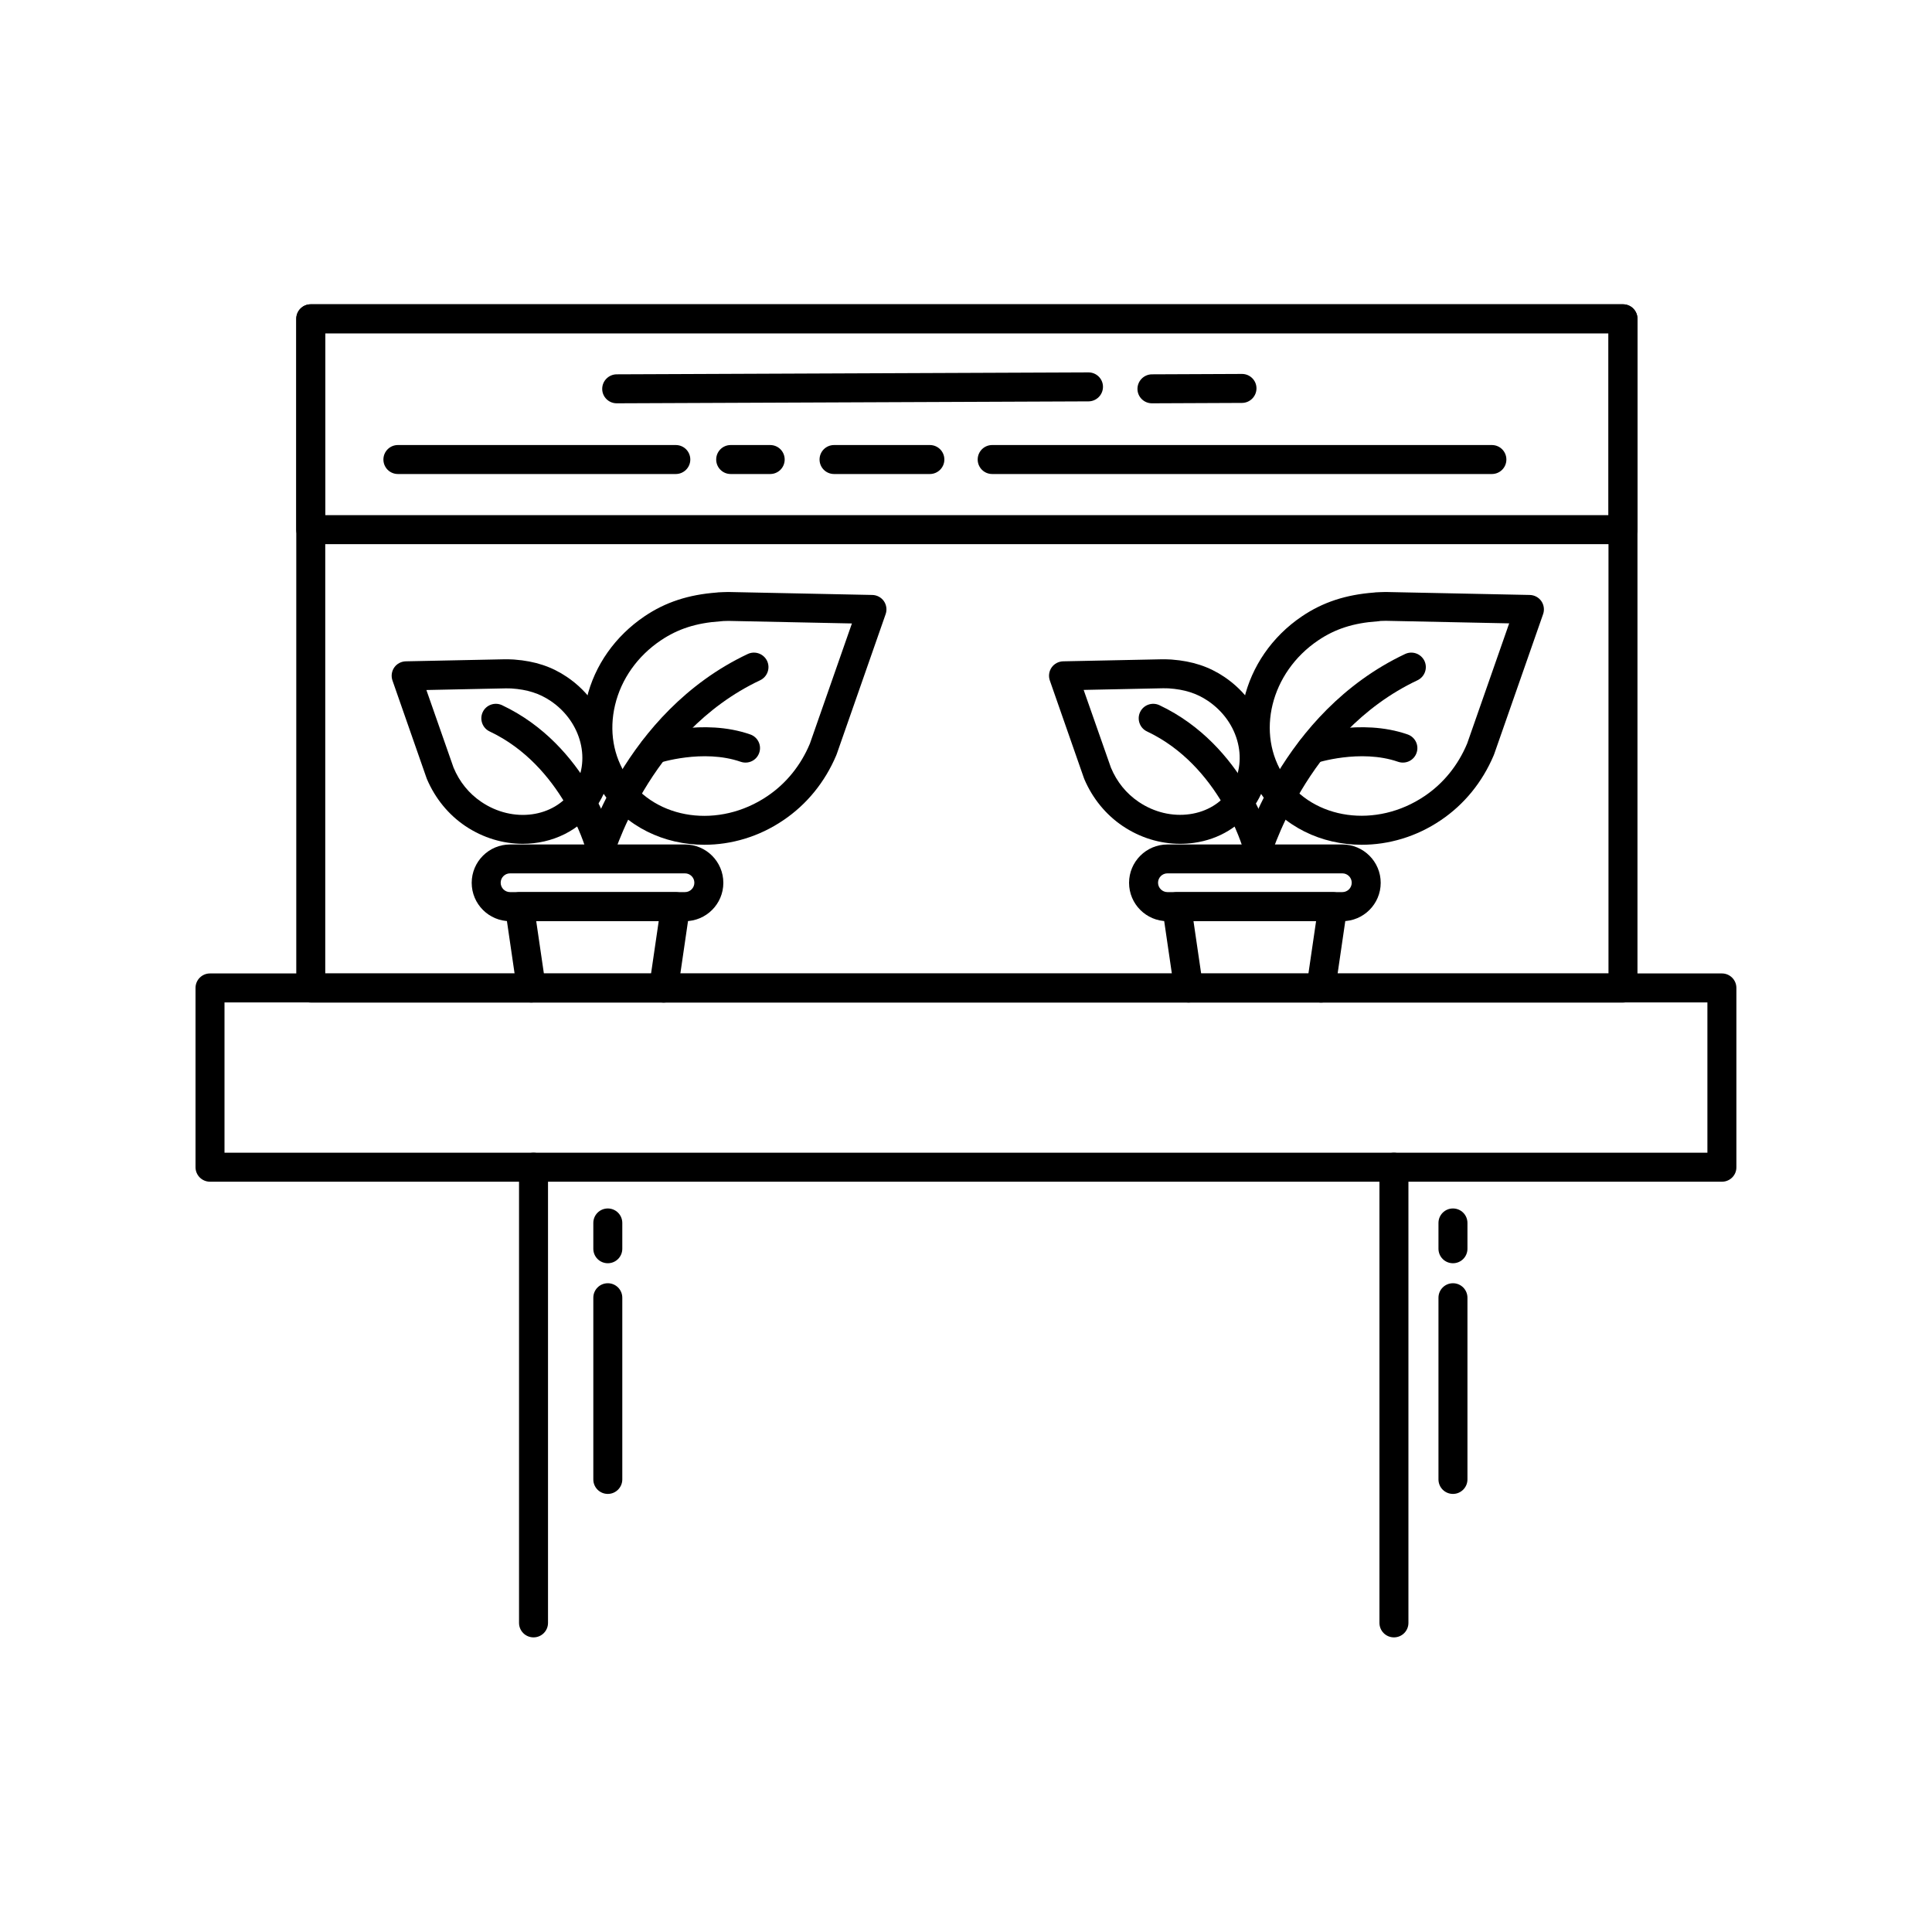 <?xml version="1.0" encoding="utf-8"?>
<!-- Generator: Adobe Illustrator 23.0.1, SVG Export Plug-In . SVG Version: 6.00 Build 0)  -->
<svg version="1.1" xmlns="http://www.w3.org/2000/svg" xmlns:xlink="http://www.w3.org/1999/xlink" x="0px" y="0px"
	 viewBox="0 0 200 200" style="enable-background:new 0 0 200 200;" xml:space="preserve">
<style type="text/css">
	.st0{display:none;}
	.st1{display:inline;}
	.st2{fill:none;stroke:#000000;stroke-width:0.1;stroke-miterlimit:10;}
	.st3{fill:none;stroke:#000000;stroke-width:3;stroke-linecap:round;stroke-linejoin:round;stroke-miterlimit:10;}
	.st4{display:inline;fill:none;stroke:#000000;stroke-width:3;stroke-linecap:round;stroke-linejoin:round;stroke-miterlimit:10;}
	.st5{display:inline;fill:none;stroke:#000000;stroke-width:3;stroke-linecap:round;stroke-miterlimit:10;}
	.st6{display:inline;fill:none;stroke:#000000;stroke-width:2.763;stroke-linecap:round;stroke-miterlimit:10;}
	.st7{display:inline;fill:none;stroke:#000000;stroke-width:3.006;stroke-linecap:round;stroke-miterlimit:10;}
	.st8{fill:none;stroke:#000000;stroke-width:3;stroke-linecap:round;stroke-miterlimit:10;}
	
		.st9{display:inline;fill:none;stroke:#000000;stroke-width:2.863;stroke-linecap:round;stroke-linejoin:round;stroke-miterlimit:10;}
	.st10{display:inline;fill:none;stroke:#161616;stroke-width:3;stroke-linecap:round;stroke-miterlimit:10;}
	.st11{display:inline;fill:none;stroke:#161616;stroke-width:3;stroke-miterlimit:10;}
	.st12{fill:none;stroke:#000000;stroke-width:4;stroke-miterlimit:10;}
	.st13{fill:none;stroke:#000000;stroke-width:3;stroke-miterlimit:10;}
	.st14{fill:none;stroke:#000000;stroke-width:3;stroke-linejoin:round;stroke-miterlimit:10;}
	.st15{display:inline;fill:none;stroke:#000000;stroke-width:3;stroke-miterlimit:10;}
	.st16{display:inline;fill:none;stroke:#000000;stroke-width:3;stroke-linejoin:round;stroke-miterlimit:10;}
	
		.st17{display:inline;fill:none;stroke:#000000;stroke-width:3.525;stroke-linecap:round;stroke-linejoin:round;stroke-miterlimit:10;}
	.st18{fill:#161616;stroke:#161616;stroke-width:2;stroke-miterlimit:10;}
	.st19{display:inline;fill:none;stroke:#000000;stroke-width:2;stroke-linecap:round;stroke-linejoin:round;stroke-miterlimit:10;}
	.st20{display:inline;fill:none;stroke:#09090B;stroke-width:2;stroke-linecap:round;stroke-linejoin:round;stroke-miterlimit:10;}
	.st21{display:inline;fill:none;stroke:#09090B;stroke-width:2;stroke-linecap:round;stroke-miterlimit:10;}
	.st22{display:inline;fill:none;stroke:#0B0B0D;stroke-width:2;stroke-linecap:round;stroke-miterlimit:10;}
	.st23{fill:none;stroke:#000000;stroke-width:2;stroke-linecap:round;stroke-linejoin:round;stroke-miterlimit:10;}
	.st24{fill:none;stroke:#000000;stroke-width:2.194;stroke-linecap:round;stroke-linejoin:round;stroke-miterlimit:10;}
	.st25{fill:none;stroke:#09090B;stroke-width:3;stroke-linecap:round;stroke-linejoin:round;stroke-miterlimit:10;}
	.st26{display:inline;fill:none;stroke:#09090B;stroke-width:3;stroke-linecap:round;stroke-linejoin:round;stroke-miterlimit:10;}
	
		.st27{display:inline;fill:none;stroke:#000000;stroke-width:3.254;stroke-linecap:round;stroke-linejoin:round;stroke-miterlimit:10;}
	.st28{display:inline;fill:none;stroke:#09090B;stroke-width:3;stroke-linecap:round;stroke-miterlimit:10;}
	.st29{fill:none;stroke:#161616;stroke-width:3;stroke-linecap:round;stroke-miterlimit:10;}
	.st30{fill:none;stroke:#000000;stroke-width:3;stroke-linecap:round;stroke-linejoin:round;}
	
		.st31{fill:none;stroke:#000000;stroke-width:3;stroke-linecap:round;stroke-linejoin:round;stroke-dasharray:0.497,7.949,0.497,7.949;}
	
		.st32{fill:none;stroke:#000000;stroke-width:3;stroke-linecap:round;stroke-linejoin:round;stroke-dasharray:0.497,7.949,0.497,7.949,0.497,7.949;}
	
		.st33{display:inline;fill:none;stroke:#000000;stroke-width:3;stroke-linecap:round;stroke-linejoin:round;stroke-miterlimit:10;stroke-dasharray:0.5,8,0.5,8,0.5,8;}
	.st34{fill:none;stroke:#09090B;stroke-width:3;stroke-linecap:round;stroke-miterlimit:10;}
	
		.st35{display:inline;fill:#FFFFFF;stroke:#000000;stroke-width:3;stroke-linecap:round;stroke-linejoin:round;stroke-miterlimit:10;}
	.st36{display:inline;fill:#09090B;stroke:#0B0B0D;stroke-miterlimit:10;}
	
		.st37{display:inline;fill:#09090B;stroke:#000000;stroke-width:3;stroke-linecap:round;stroke-linejoin:round;stroke-miterlimit:10;}
	.st38{display:inline;fill:none;stroke:#000000;stroke-width:3;stroke-linecap:round;stroke-linejoin:round;}
	.st39{fill:#161616;}
	.st40{display:inline;fill:#161616;}
	.st41{fill:none;stroke:#161616;stroke-width:3;stroke-miterlimit:10;}
</style>
<g id="Pfad_Icons__x2B__Hintergrund" class="st0">
	<g class="st1">
		<rect class="st2" width="200" height="200"/>
		<circle class="st2" cx="100" cy="100" r="100"/>
		<line class="st2" x1="0" y1="0" x2="200" y2="200"/>
		<line class="st2" x1="200" y1="0" x2="0" y2="200"/>
		<line class="st2" x1="100" y1="0" x2="100" y2="199.82"/>
		<line class="st2" x1="0" y1="100" x2="200" y2="100"/>
		<rect x="29" y="29" class="st2" width="142" height="142"/>
		<circle class="st2" cx="100" cy="100" r="71"/>
		<circle class="st2" cx="100" cy="100" r="50"/>
		<circle class="st2" cx="100" cy="100" r="25"/>
		<rect x="50" class="st2" width="100" height="200"/>
		<rect y="50" class="st2" width="200" height="100"/>
	</g>
</g>
<g id="Neue_Icons">
	<g>
		<path d="M62.92,154.65c-0.83,0-1.5-0.67-1.5-1.5v-18.81c0-0.83,0.67-1.5,1.5-1.5s1.5,0.67,1.5,1.5v18.81
			C64.42,153.97,63.75,154.65,62.92,154.65z"/>
		<path d="M62.92,130.77c-0.83,0-1.5-0.67-1.5-1.5v-2.67c0-0.83,0.67-1.5,1.5-1.5s1.5,0.67,1.5,1.5v2.67
			C64.42,130.1,63.75,130.77,62.92,130.77z"/>
		<path d="M150.41,154.65c-0.83,0-1.5-0.67-1.5-1.5v-18.81c0-0.83,0.67-1.5,1.5-1.5s1.5,0.67,1.5,1.5v18.81
			C151.91,153.97,151.24,154.65,150.41,154.65z"/>
		<path d="M150.41,130.77c-0.83,0-1.5-0.67-1.5-1.5v-2.67c0-0.83,0.67-1.5,1.5-1.5s1.5,0.67,1.5,1.5v2.67
			C151.91,130.1,151.24,130.77,150.41,130.77z"/>
		<path d="M63.84,41.75c-0.83,0-1.5-0.67-1.5-1.49c0-0.83,0.67-1.5,1.49-1.51l48.84-0.2c0,0,0,0,0.01,0c0.83,0,1.5,0.67,1.5,1.49
			c0,0.83-0.67,1.5-1.49,1.51L63.84,41.75C63.84,41.75,63.84,41.75,63.84,41.75z"/>
		<path d="M119.25,41.75c-0.83,0-1.5-0.67-1.5-1.49c0-0.83,0.67-1.5,1.49-1.51l9.32-0.04c0,0,0,0,0.01,0c0.83,0,1.5,0.67,1.5,1.49
			c0,0.83-0.67,1.5-1.49,1.51L119.25,41.75C119.25,41.75,119.25,41.75,119.25,41.75z"/>
		<path d="M69.96,49.07H41.19c-0.83,0-1.5-0.67-1.5-1.5s0.67-1.5,1.5-1.5h28.77c0.83,0,1.5,0.67,1.5,1.5S70.78,49.07,69.96,49.07z"
			/>
		<path d="M96.26,49.07h-9.92c-0.83,0-1.5-0.67-1.5-1.5s0.67-1.5,1.5-1.5h9.92c0.83,0,1.5,0.67,1.5,1.5S97.08,49.07,96.26,49.07z"/>
		<path d="M79.73,49.07h-4.09c-0.83,0-1.5-0.67-1.5-1.5s0.67-1.5,1.5-1.5h4.09c0.83,0,1.5,0.67,1.5,1.5S80.56,49.07,79.73,49.07z"/>
		<path d="M154.44,49.07h-51.73c-0.83,0-1.5-0.67-1.5-1.5s0.67-1.5,1.5-1.5h51.73c0.83,0,1.5,0.67,1.5,1.5
			S155.27,49.07,154.44,49.07z"/>
		<path d="M168.01,103.78H32.17c-0.83,0-1.5-0.67-1.5-1.5V33c0-0.83,0.67-1.5,1.5-1.5h135.84c0.83,0,1.5,0.67,1.5,1.5v69.28
			C169.51,103.1,168.83,103.78,168.01,103.78z M33.67,100.78h132.84V34.5H33.67V100.78z"/>
		<path d="M178.26,122.33H21.74c-0.83,0-1.5-0.67-1.5-1.5v-18.56c0-0.83,0.67-1.5,1.5-1.5h156.51c0.83,0,1.5,0.67,1.5,1.5v18.56
			C179.76,121.66,179.08,122.33,178.26,122.33z M23.24,119.33h153.51v-15.56H23.24V119.33z"/>
		<path d="M168.01,56.33H32.17c-0.83,0-1.5-0.67-1.5-1.5V33c0-0.83,0.67-1.5,1.5-1.5h135.84c0.83,0,1.5,0.67,1.5,1.5v21.83
			C169.51,55.66,168.83,56.33,168.01,56.33z M33.67,53.33h132.84V34.5H33.67V53.33z"/>
		<path d="M144.3,169.5c-0.83,0-1.5-0.67-1.5-1.5v-47.17c0-0.83,0.67-1.5,1.5-1.5s1.5,0.67,1.5,1.5V168
			C145.8,168.83,145.13,169.5,144.3,169.5z"/>
		<path d="M55.23,169.5c-0.83,0-1.5-0.67-1.5-1.5v-47.17c0-0.83,0.67-1.5,1.5-1.5s1.5,0.67,1.5,1.5V168
			C56.73,168.83,56.06,169.5,55.23,169.5z"/>
		<g>
			<path d="M72.91,87.45c-4.16,0-8.12-1.86-10.48-5.36c-1.92-2.85-2.52-6.33-1.69-9.8c0.82-3.43,2.95-6.44,5.98-8.49
				c2.16-1.46,4.54-2.24,7.47-2.46c0.06-0.01,0.11-0.02,0.17-0.02l0.43-0.02c0.15,0,0.23-0.01,0.32-0.01c0.21-0.01,0.43-0.01,0.62,0
				l14.57,0.3c0.48,0.01,0.93,0.25,1.2,0.64c0.27,0.39,0.34,0.9,0.18,1.35l-5.05,14.45c-0.02,0.06-0.05,0.12-0.07,0.18
				c-1.17,2.76-3.05,5.07-5.47,6.7C78.56,86.63,75.69,87.45,72.91,87.45z M74.66,64.31c-0.03,0-0.07,0.01-0.11,0.01
				c-2.48,0.17-4.37,0.78-6.14,1.97c-2.41,1.62-4.1,4-4.74,6.7c-0.63,2.65-0.19,5.28,1.26,7.43c3.01,4.46,9.51,5.37,14.5,2
				c1.95-1.31,3.47-3.19,4.41-5.44l4.35-12.44l-12.56-0.26c-0.16-0.01-0.27,0-0.38,0c-0.13,0.01-0.26,0.01-0.37,0.01L74.66,64.31z"
				/>
			<path d="M54.12,87.35c-2.02,0-4.1-0.6-5.95-1.84c-1.75-1.18-3.12-2.86-3.97-4.85c-0.02-0.05-0.04-0.1-0.06-0.16l-3.51-10.05
				c-0.16-0.45-0.09-0.96,0.18-1.35c0.27-0.39,0.72-0.63,1.2-0.64l10.18-0.21c0.09,0,0.26,0,0.43,0l0.51,0.02
				c0.05,0,0.09,0.01,0.14,0.01c2.12,0.16,3.84,0.73,5.41,1.79c4.59,3.09,5.99,9.09,3.11,13.36C60.06,85.99,57.16,87.35,54.12,87.35
				z M46.95,79.46c0.62,1.49,1.6,2.69,2.89,3.56c3.26,2.2,7.5,1.63,9.46-1.27c1.95-2.9,0.92-7.02-2.3-9.19
				c-1.16-0.78-2.41-1.18-4.05-1.29c-0.02,0-0.04,0-0.06,0l-0.2-0.01c-0.02,0.01-0.11,0-0.2,0c-0.06,0-0.12-0.01-0.18,0l-8.17,0.17
				L46.95,79.46z"/>
			<path d="M61.86,90.34c-0.13,0-0.26-0.02-0.39-0.05c-0.8-0.22-1.27-1.04-1.06-1.84c0.16-0.6,4.08-14.65,17-20.75
				c0.75-0.35,1.64-0.03,2,0.72c0.35,0.75,0.03,1.64-0.72,2C67.02,75.92,63.34,89.1,63.31,89.23C63.13,89.9,62.52,90.34,61.86,90.34
				z"/>
			<path d="M62.09,89.01c-0.66,0-1.27-0.44-1.45-1.11l0,0c-0.02-0.09-2.44-8.63-9.95-12.18c-0.75-0.35-1.07-1.25-0.72-2
				c0.35-0.75,1.25-1.07,2-0.72c8.79,4.15,11.46,13.7,11.57,14.11c0.22,0.8-0.26,1.62-1.06,1.84
				C62.35,88.99,62.22,89.01,62.09,89.01z"/>
			<path d="M67.71,79.07c-0.63,0-1.21-0.4-1.42-1.02c-0.26-0.78,0.16-1.63,0.94-1.9c0.22-0.08,5.54-1.83,10.44-0.12
				c0.78,0.27,1.2,1.13,0.92,1.91c-0.27,0.78-1.12,1.19-1.91,0.92c-3.92-1.36-8.45,0.12-8.5,0.13
				C68.03,79.05,67.87,79.07,67.71,79.07z"/>
			<g>
				<g>
					<g>
						<path d="M68.7,103.78c-0.07,0-0.15,0-0.22-0.02c-0.82-0.12-1.39-0.88-1.27-1.7l0.98-6.7H55.51l0.98,6.7
							c0.12,0.82-0.45,1.58-1.27,1.7c-0.82,0.12-1.58-0.45-1.7-1.27l-1.23-8.42c-0.06-0.43,0.06-0.87,0.35-1.2
							c0.29-0.33,0.7-0.52,1.13-0.52h16.16c0.44,0,0.85,0.19,1.13,0.52c0.29,0.33,0.41,0.77,0.35,1.2l-1.23,8.42
							C70.08,103.24,69.44,103.78,68.7,103.78z"/>
					</g>
					<g>
						<g>
							<path d="M70.91,95.36H52.8c-2.19,0-3.97-1.78-3.97-3.97s1.78-3.97,3.97-3.97h18.11c2.19,0,3.97,1.78,3.97,3.97
								S73.1,95.36,70.91,95.36z M52.8,90.41c-0.54,0-0.97,0.44-0.97,0.97s0.43,0.97,0.97,0.97h18.11c0.54,0,0.97-0.44,0.97-0.97
								s-0.43-0.97-0.97-0.97H52.8z"/>
						</g>
					</g>
				</g>
			</g>
		</g>
		<g>
			<path d="M140.96,87.45c-4.16,0-8.12-1.86-10.48-5.36c-3.93-5.84-2-14.04,4.3-18.29c2.16-1.46,4.54-2.24,7.47-2.46
				c0.06-0.01,0.12-0.02,0.17-0.02l0.43-0.02c0.15,0,0.24-0.01,0.32-0.01c0.21-0.01,0.42-0.01,0.62,0l14.57,0.3
				c0.48,0.01,0.93,0.25,1.2,0.64c0.27,0.39,0.34,0.9,0.18,1.35l-5.05,14.45c-0.02,0.06-0.05,0.12-0.07,0.18
				c-1.17,2.76-3.05,5.07-5.47,6.7C146.61,86.63,143.74,87.45,140.96,87.45z M142.71,64.31c-0.04,0-0.07,0.01-0.11,0.01
				c-2.48,0.17-4.38,0.78-6.14,1.97c-4.93,3.32-6.49,9.66-3.49,14.12c3.01,4.46,9.51,5.37,14.5,2c1.95-1.31,3.47-3.19,4.41-5.44
				l4.35-12.44l-12.56-0.26c-0.16-0.01-0.27,0-0.38,0c-0.13,0-0.25,0-0.37,0.01L142.71,64.31z"/>
			<path d="M122.16,87.35c-2.08,0-4.14-0.63-5.94-1.84c-1.75-1.18-3.12-2.86-3.97-4.85c-0.02-0.05-0.04-0.1-0.06-0.16l-3.51-10.05
				c-0.16-0.45-0.09-0.96,0.18-1.35c0.27-0.39,0.72-0.63,1.2-0.64l10.18-0.21c0.09,0,0.26,0,0.43,0l0.51,0.02
				c0.05,0,0.09,0.01,0.14,0.01c2.12,0.16,3.84,0.73,5.42,1.79c2.21,1.49,3.75,3.68,4.35,6.18c0.61,2.54,0.17,5.09-1.24,7.18
				c-1.41,2.09-3.62,3.45-6.24,3.82C123.12,87.32,122.64,87.35,122.16,87.35z M115,79.46c0.62,1.49,1.6,2.69,2.89,3.56
				c1.59,1.07,3.47,1.52,5.28,1.26c1.76-0.25,3.25-1.15,4.17-2.53c0.93-1.38,1.22-3.09,0.81-4.81c-0.42-1.76-1.53-3.32-3.11-4.39
				c-1.16-0.78-2.41-1.18-4.05-1.29c-0.02,0-0.04,0-0.06,0l-0.2-0.01c-0.02,0.01-0.11,0-0.2,0c-0.06,0-0.12-0.01-0.18,0l-8.17,0.17
				L115,79.46z"/>
			<path d="M129.91,90.34c-0.13,0-0.26-0.02-0.39-0.05c-0.8-0.22-1.27-1.04-1.06-1.84c0.16-0.6,4.08-14.65,17-20.75
				c0.75-0.35,1.64-0.03,2,0.72c0.35,0.75,0.03,1.64-0.72,2c-11.64,5.49-15.35,18.69-15.39,18.82
				C131.17,89.9,130.57,90.34,129.91,90.34z"/>
			<path d="M130.14,89.01c-0.66,0-1.27-0.44-1.45-1.11l0,0c-0.02-0.09-2.44-8.63-9.95-12.18c-0.75-0.35-1.07-1.25-0.72-2
				c0.35-0.75,1.25-1.07,2-0.72c8.79,4.15,11.46,13.7,11.57,14.11c0.22,0.8-0.26,1.62-1.06,1.84
				C130.4,88.99,130.27,89.01,130.14,89.01z"/>
			<path d="M135.76,79.07c-0.63,0-1.21-0.4-1.42-1.02c-0.26-0.78,0.16-1.63,0.94-1.9c0.22-0.08,5.54-1.83,10.44-0.12
				c0.78,0.27,1.2,1.13,0.92,1.91c-0.27,0.78-1.12,1.19-1.91,0.92c-3.92-1.36-8.46,0.12-8.5,0.13
				C136.08,79.05,135.92,79.07,135.76,79.07z"/>
			<g>
				<g>
					<g>
						<path d="M136.75,103.78c-0.07,0-0.15,0-0.22-0.02c-0.82-0.12-1.39-0.88-1.27-1.7l0.98-6.7h-12.69l0.98,6.7
							c0.12,0.82-0.45,1.58-1.27,1.7c-0.82,0.12-1.58-0.45-1.7-1.27l-1.23-8.42c-0.06-0.43,0.06-0.87,0.35-1.2
							c0.29-0.33,0.7-0.52,1.13-0.52h16.16c0.44,0,0.85,0.19,1.13,0.52c0.29,0.33,0.41,0.77,0.35,1.2l-1.23,8.42
							C138.13,103.24,137.49,103.78,136.75,103.78z"/>
					</g>
					<g>
						<g>
							<path d="M138.96,95.36h-18.11c-2.19,0-3.97-1.78-3.97-3.97s1.78-3.97,3.97-3.97h18.11c2.19,0,3.97,1.78,3.97,3.97
								S141.15,95.36,138.96,95.36z M120.85,90.41c-0.54,0-0.97,0.44-0.97,0.97s0.44,0.97,0.97,0.97h18.11
								c0.54,0,0.97-0.44,0.97-0.97s-0.43-0.97-0.97-0.97H120.85z"/>
						</g>
					</g>
				</g>
			</g>
		</g>
	</g>
</g>
</svg>
